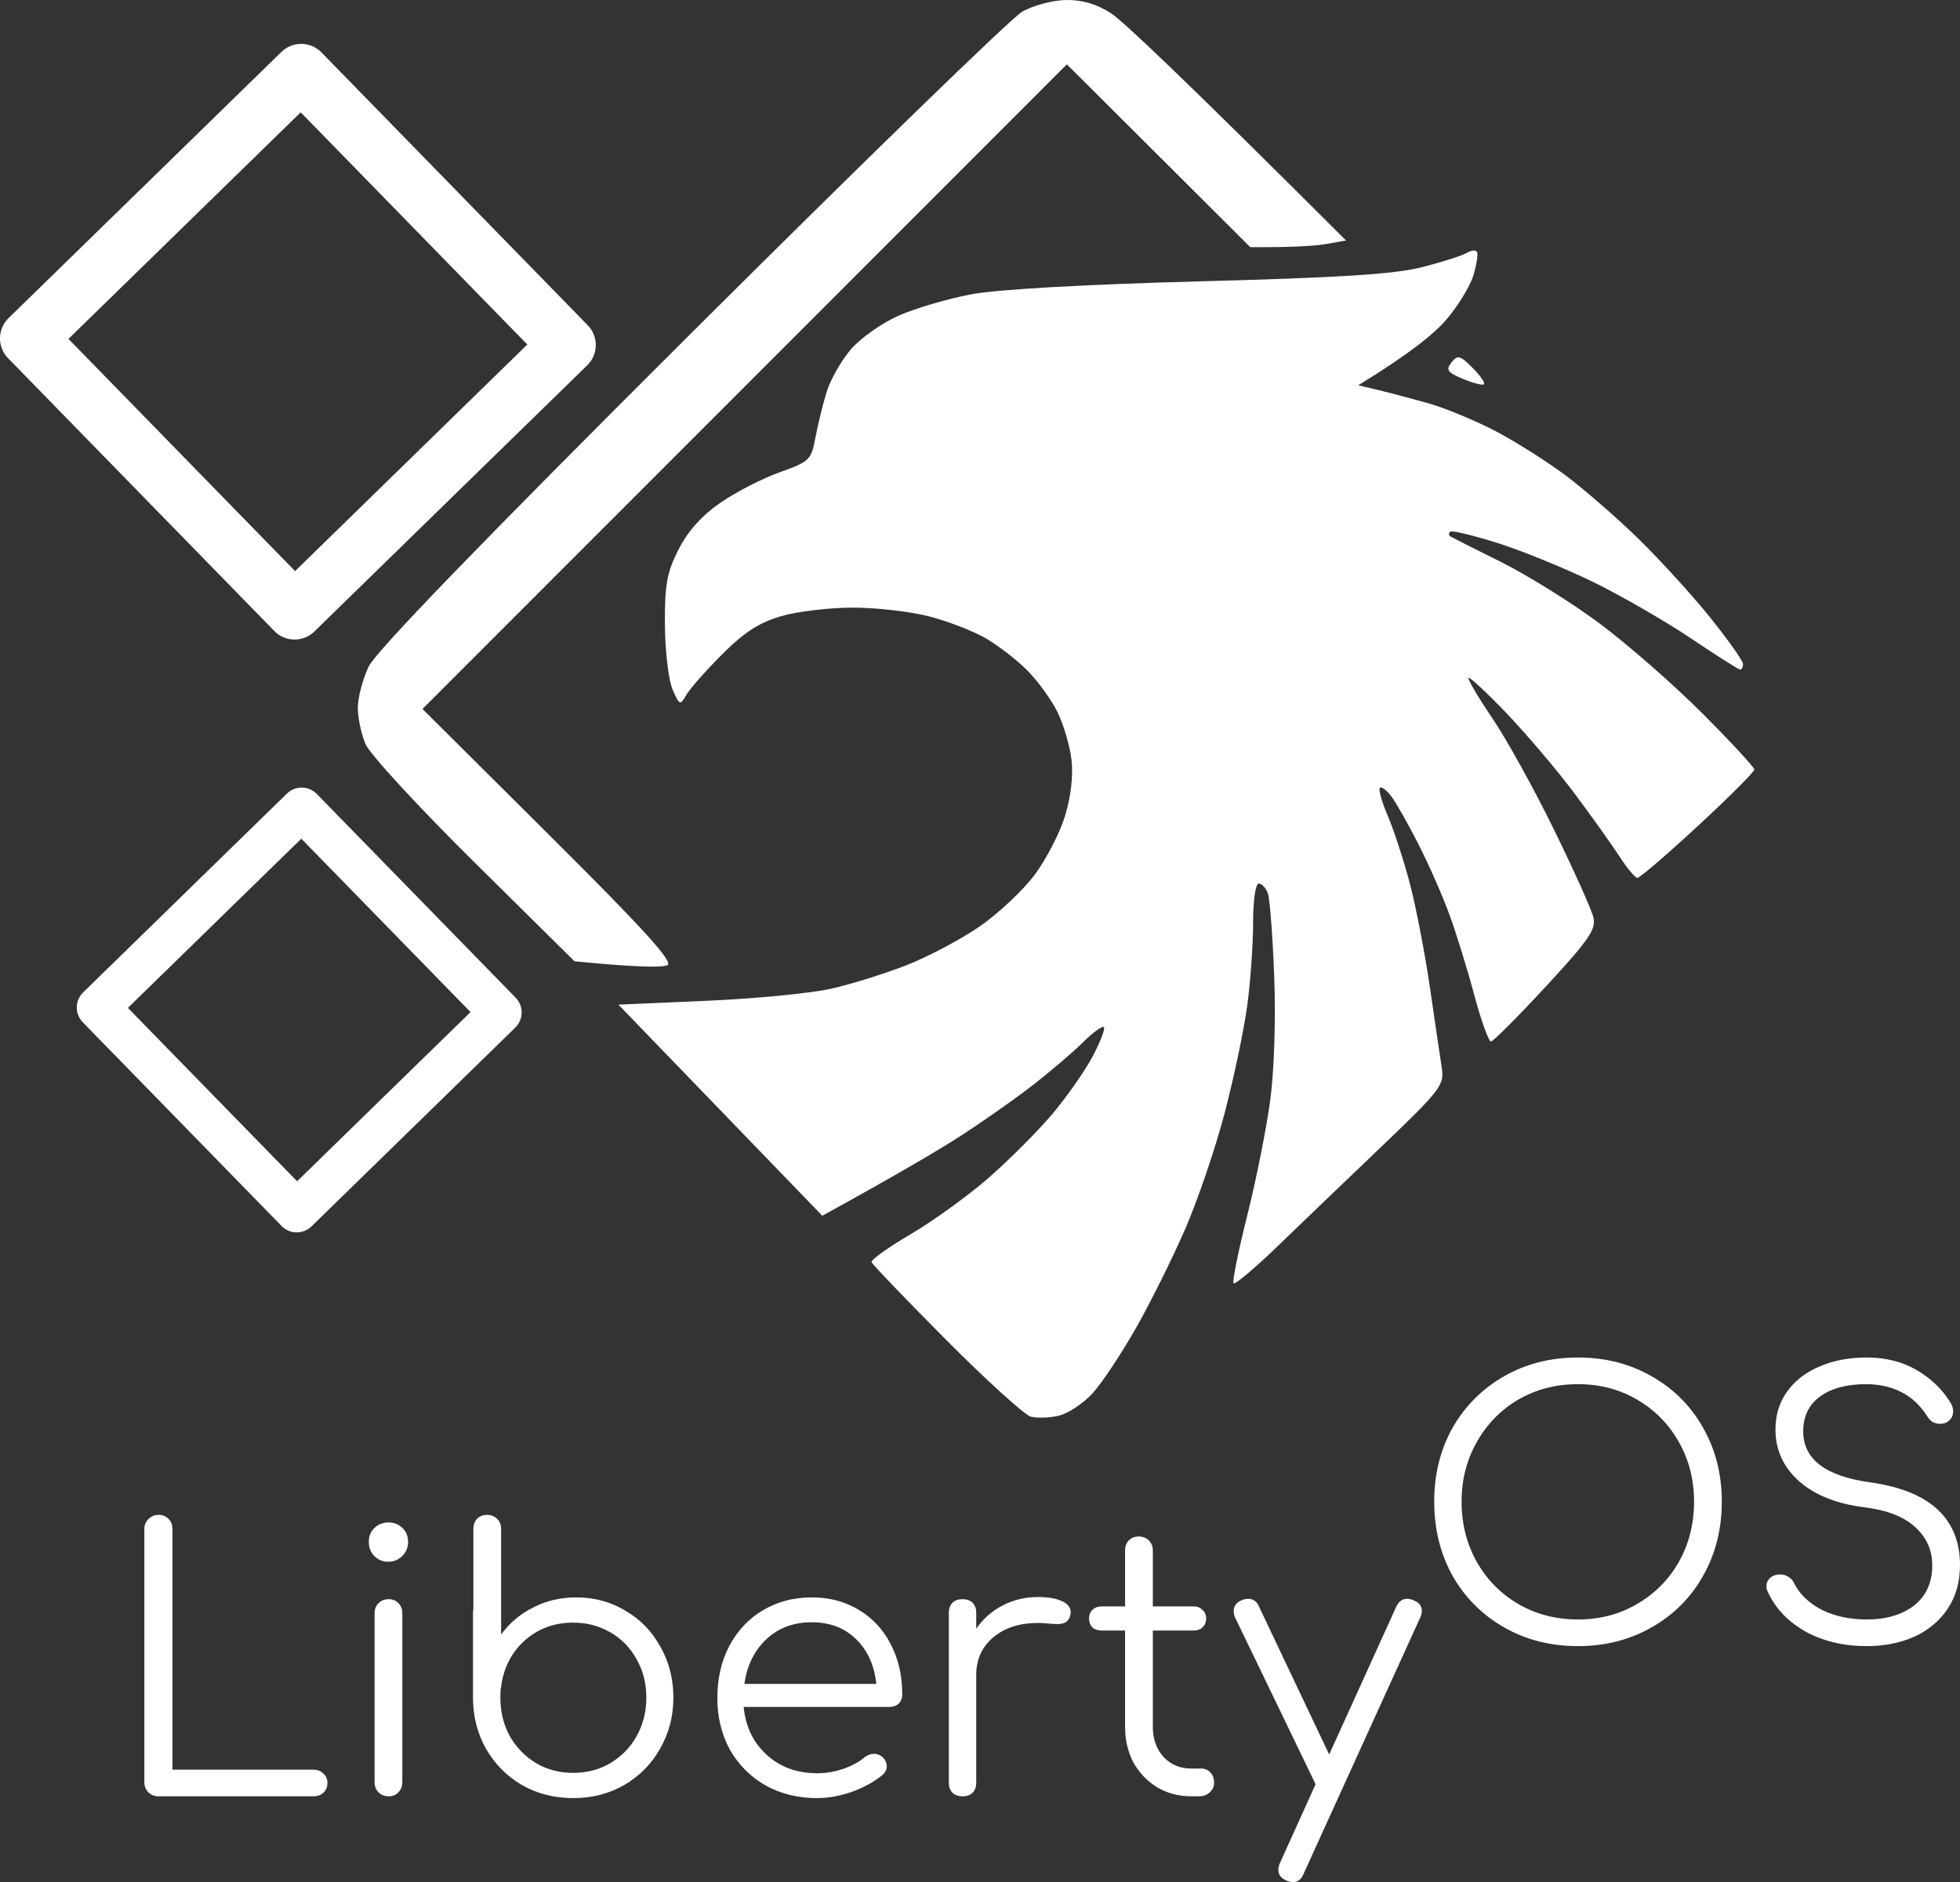 <?xml version="1.0" encoding="UTF-8" standalone="no"?>
<svg
   xmlns:dc="http://purl.org/dc/elements/1.1/"
   xmlns:cc="http://creativecommons.org/ns#"
   xmlns:rdf="http://www.w3.org/1999/02/22-rdf-syntax-ns#"
   xmlns:svg="http://www.w3.org/2000/svg"
   xmlns="http://www.w3.org/2000/svg"
   xmlns:sodipodi="http://sodipodi.sourceforge.net/DTD/sodipodi-0.dtd"
   xmlns:inkscape="http://www.inkscape.org/namespaces/inkscape"
   viewBox="0 0 348.049 334.276"
   width="348.049"
   height="334.276"
   version="1.1"
   id="svg6198"
   sodipodi:docname="logotext.svg"
   inkscape:version="0.92.4 5da689c313, 2019-01-14">
  <rect x="0" y="0" width="348.049" height="334.276" fill="#333333" stroke="none"/>
  <defs
     id="defs6202" />
  <sodipodi:namedview
     pagecolor="#ffffff"
     bordercolor="#666666"
     borderopacity="1"
     objecttolerance="10"
     gridtolerance="10"
     guidetolerance="10"
     inkscape:pageopacity="0"
     inkscape:pageshadow="2"
     inkscape:window-width="1920"
     inkscape:window-height="1062"
     id="namedview6200"
     showgrid="false"
     fit-margin-top="0"
     fit-margin-left="0"
     fit-margin-right="0"
     fit-margin-bottom="0"
     inkscape:zoom="1.3155765"
     inkscape:cx="239.66534"
     inkscape:cy="183.13372"
     inkscape:window-x="1920"
     inkscape:window-y="18"
     inkscape:window-maximized="1"
     inkscape:current-layer="svg6198"
     showguides="true"
     inkscape:guide-bbox="true">
    <sodipodi:guide
       position="187.339,116.579"
       orientation="1,0"
       id="guide959"
       inkscape:locked="false" />
  </sodipodi:namedview>
  <style
     id="style6195">
		tspan { white-space:pre }
		.shp0 { fill: #fefefe } 
	</style>
  <path
     id="Path 0"
     class="shp0"
     d="m 189.27,0.002 c 2.88,-0.05 5.46,0.71 8,2.34 2.06,1.33 12.3,10.95 41.75,40.37 l -3.5,0.62 c -1.93,0.34 -5.75,0.61 -13.5,0.57 l -32.57,-32.47 -114.43,114.49 22.5,22.38 c 16.87,16.79 22.12,22.57 21,23.13 -0.83,0.41 -4.88,0.43 -16.5,-0.69 l -17.85,-17.66 c -9.82,-9.71 -18.48,-19.11 -19.25,-20.9 -0.77,-1.79 -1.39,-4.71 -1.38,-6.5 0.01,-1.79 0.87,-5.05 1.9,-7.25 1.27,-2.7 19.86,-21.93 57.23,-59.18 30.44,-30.34 56.92,-56.07 58.85,-57.18 1.92,-1.1 5.41,-2.03 7.75,-2.07 z m 73.01,44.74 c 0.22,0.38 -0.07,2.26 -0.65,4.19 -0.58,1.92 -2.76,5.47 -4.83,7.88 -2.08,2.41 -6.44,6.01 -15.61,11.62 l 3.42,0.81 c 1.87,0.44 5.88,1.5 8.91,2.35 3.02,0.85 8.42,3.08 12,4.95 3.57,1.87 9.2,5.43 12.5,7.9 3.3,2.47 9.11,7.53 12.92,11.24 3.8,3.71 9.54,10.01 12.75,14 3.2,3.99 5.83,7.7 5.83,8.25 0,0.55 -0.23,1 -0.5,1 -0.28,0 -4.21,-2.5 -8.75,-5.55 -4.54,-3.05 -12.3,-7.53 -17.25,-9.96 -4.95,-2.42 -12.6,-5.55 -17,-6.95 -4.4,-1.39 -8.23,-2.31 -8.5,-2.04 -0.28,0.28 -0.28,0.65 0,0.83 0.27,0.17 4.32,2.22 9,4.54 4.67,2.32 12.55,7.23 17.5,10.91 4.95,3.68 13.16,10.86 18.25,15.96 5.09,5.09 9.25,9.6 9.26,10.01 0,0.41 -4.5,4.91 -10,10 -5.51,5.09 -10.35,9.24 -10.76,9.24 -0.41,-0.01 -1.83,-1.7 -3.15,-3.75 -1.33,-2.06 -4.93,-7.11 -8,-11.22 -3.08,-4.12 -8.53,-10.54 -12.1,-14.28 -3.58,-3.73 -6.61,-6.55 -6.75,-6.26 -0.14,0.28 1.8,3.56 4.31,7.27 2.51,3.71 7.42,12.6 10.91,19.75 3.5,7.15 6.63,14.12 6.96,15.5 0.51,2.12 -0.77,3.98 -8.41,12.25 -4.96,5.36 -9.36,9.77 -9.77,9.8 -0.41,0.04 -1.75,-3.68 -2.97,-8.25 -1.22,-4.56 -3.21,-11 -4.42,-14.3 -1.2,-3.3 -3.68,-8.93 -5.5,-12.5 -1.82,-3.58 -3.99,-7.4 -4.82,-8.5 -0.83,-1.1 -1.75,-1.78 -2.03,-1.5 -0.28,0.27 0.35,2.52 1.42,5 1.06,2.47 2.82,7.87 3.91,12 1.08,4.12 2.69,12.45 3.57,18.5 0.88,6.05 1.82,12.46 2.1,14.25 0.46,3.05 -0.19,3.9 -10.75,14 -6.19,5.91 -14.51,13.9 -18.5,17.75 -3.99,3.85 -7.47,6.77 -7.73,6.5 -0.25,-0.28 0.83,-5.68 2.42,-12 1.59,-6.33 3.43,-15.55 4.09,-20.5 0.71,-5.24 1,-14.44 0.71,-22 -0.27,-7.15 -0.78,-13.79 -1.12,-14.75 -0.35,-0.96 -1.08,-1.75 -1.63,-1.75 -0.57,0 -1,3 -1,7 0,3.85 -0.47,10.49 -1.05,14.75 -0.58,4.26 -2.38,12.81 -4,19 -1.62,6.19 -4.76,15.41 -6.96,20.5 -2.21,5.09 -6.14,13.02 -8.75,17.62 -2.61,4.61 -6.09,9.85 -7.74,11.66 -1.65,1.8 -4.35,3.59 -6,3.98 -1.65,0.39 -3.9,0.46 -5,0.16 -1.1,-0.31 -7.85,-6.43 -15,-13.62 -7.15,-7.19 -13.11,-13.4 -13.25,-13.81 -0.14,-0.41 3.01,-2.66 7,-5 3.99,-2.35 10.17,-6.82 13.75,-9.94 3.57,-3.12 8.63,-8.17 11.23,-11.23 2.6,-3.07 5.86,-7.71 7.25,-10.32 1.38,-2.61 2.29,-4.98 2.02,-5.25 -0.28,-0.28 -1.97,0.96 -3.77,2.75 -1.8,1.79 -5.96,5.32 -9.25,7.86 -3.29,2.53 -9.13,6.61 -12.98,9.07 -3.85,2.45 -10.83,6.57 -24,13.82 l -36.21,-37.5 15.61,-0.68 c 8.58,-0.37 18.52,-1.33 22.1,-2.13 3.57,-0.8 9.65,-2.7 13.5,-4.21 3.85,-1.52 9.68,-4.61 12.95,-6.87 3.28,-2.26 7.65,-6.36 9.72,-9.11 2.06,-2.75 4.51,-7.48 5.43,-10.5 1.05,-3.43 1.48,-7.19 1.15,-10 -0.29,-2.48 -1.42,-6.3 -2.51,-8.5 -1.09,-2.2 -3.5,-5.52 -5.36,-7.38 -1.86,-1.86 -5.18,-4.43 -7.38,-5.7 -2.2,-1.27 -6.7,-3.02 -10,-3.87 -3.3,-0.86 -9.38,-1.56 -13.5,-1.56 -4.13,-0.01 -9.86,0.67 -12.75,1.5 -3.92,1.13 -6.58,2.84 -10.5,6.76 -2.89,2.89 -5.77,6.15 -6.4,7.25 -1.09,1.91 -1.21,1.86 -2.45,-1 -0.71,-1.65 -1.32,-6.83 -1.35,-11.5 -0.04,-7.15 0.35,-9.27 2.45,-13.39 1.68,-3.28 4.15,-6.02 7.5,-8.31 2.75,-1.89 7.47,-4.31 10.5,-5.38 5.23,-1.86 5.54,-2.17 6.29,-6.19 0.44,-2.33 1.34,-5.98 2,-8.12 0.67,-2.15 2.6,-5.52 4.29,-7.5 1.69,-1.99 5.52,-4.68 8.5,-5.99 2.98,-1.31 8.79,-3.02 12.92,-3.79 4.63,-0.87 20.11,-1.74 40.5,-2.29 25.01,-0.66 34.57,-1.27 39.5,-2.52 3.57,-0.91 7.14,-2.05 7.93,-2.53 0.79,-0.48 1.61,-0.56 1.83,-0.18 z m -0.78,20.6 c 1.39,1.39 2.29,2.7 2.02,2.92 -0.28,0.21 -1.96,-0.23 -3.75,-0.97 -2.74,-1.15 -3.06,-1.6 -2.02,-2.92 1.09,-1.38 1.52,-1.27 3.75,0.97 z"
     style="fill:#ffffff;fill-rule:evenodd"
     inkscape:connector-curvature="0" />
  <g
     aria-label="Liberty"
     transform="translate(18.164,-11.813)"
     style="font-style:normal;font-weight:normal;font-size:42.667px;line-height:1.25;font-family:sans-serif;letter-spacing:0px;word-spacing:0px;fill:#ffffff;fill-opacity:1;stroke:none"
     id="flowRoot6791">
    <path
       d="m 9.964,330.858 q -1.024,0 -1.792,-0.704 -0.704,-0.768 -0.704,-1.792 v -44.992 q 0,-1.024 0.704,-1.728 0.768,-0.768 1.792,-0.768 1.088,0 1.792,0.704 0.704,0.704 0.704,1.792 v 42.752 h 25.024 q 1.088,0 1.792,0.704 0.704,0.64 0.704,1.664 0,1.024 -0.704,1.728 -0.704,0.64 -1.792,0.64 z"
       style="font-style:normal;font-variant:normal;font-weight:normal;font-stretch:normal;font-size:64px;font-family:Comfortaa;-inkscape-font-specification:Comfortaa;fill:#ffffff"
       id="path944"
       inkscape:connector-curvature="0" />
    <path
       d="m 50.848,330.858 q -1.088,0 -1.792,-0.704 -0.704,-0.704 -0.704,-1.792 v -30.016 q 0,-1.088 0.704,-1.792 0.704,-0.704 1.792,-0.704 1.088,0 1.728,0.704 0.704,0.704 0.704,1.792 v 30.016 q 0,1.088 -0.704,1.792 -0.64,0.704 -1.728,0.704 z m -0.064,-41.664 q -1.472,0 -2.496,-1.024 -0.96,-1.024 -0.96,-2.496 0,-1.536 1.024,-2.496 1.024,-0.96 2.496,-0.96 1.408,0 2.432,0.96 1.024,0.96 1.024,2.496 0,1.472 -1.024,2.496 -1.024,1.024 -2.496,1.024 z"
       style="font-style:normal;font-variant:normal;font-weight:normal;font-stretch:normal;font-size:64px;font-family:Comfortaa;-inkscape-font-specification:Comfortaa;fill:#ffffff"
       id="path946"
       inkscape:connector-curvature="0" />
    <path
       d="m 84.132,295.53 q 4.864,0 8.768,2.368 3.968,2.304 6.208,6.4 2.304,4.032 2.304,9.024 0,4.992 -2.368,9.088 -2.304,4.096 -6.4,6.464 -4.032,2.304 -9.024,2.304 -4.992,0 -9.088,-2.304 -4.032,-2.368 -6.4,-6.464 -2.304,-4.096 -2.304,-9.088 v -15.04 q 0,-0.384 0.064,-0.576 v -14.336 q 0,-1.088 0.64,-1.792 0.704,-0.704 1.792,-0.704 1.088,0 1.792,0.704 0.704,0.704 0.704,1.792 v 18.752 q 2.24,-3.072 5.696,-4.8 3.456,-1.792 7.616,-1.792 z m -0.512,31.168 q 3.648,0 6.592,-1.728 3.008,-1.792 4.672,-4.8 1.728,-3.072 1.728,-6.848 0,-3.776 -1.728,-6.784 -1.664,-3.072 -4.672,-4.8 -2.944,-1.728 -6.592,-1.728 -5.056,0 -8.64,3.2 -3.52,3.2 -4.16,8.192 0,0.192 -0.064,0.32 -0.064,0.512 -0.064,1.6 0,3.776 1.664,6.848 1.728,3.008 4.672,4.8 2.944,1.728 6.592,1.728 z"
       style="font-style:normal;font-variant:normal;font-weight:normal;font-stretch:normal;font-size:64px;font-family:Comfortaa;-inkscape-font-specification:Comfortaa;fill:#ffffff"
       id="path948"
       inkscape:connector-curvature="0" />
    <path
       d="m 125.99,295.53 q 4.736,0 8.384,2.24 3.648,2.176 5.632,6.08 2.048,3.904 2.048,8.896 0,1.024 -0.64,1.664 -0.64,0.576 -1.664,0.576 h -25.856 q 0.512,5.248 4.096,8.512 3.584,3.264 8.96,3.264 2.304,0 4.608,-0.768 2.368,-0.832 3.776,-2.048 0.832,-0.64 1.728,-0.64 0.704,0 1.408,0.512 0.832,0.768 0.832,1.728 0,0.832 -0.704,1.472 -2.112,1.792 -5.376,3.008 -3.264,1.152 -6.272,1.152 -5.12,0 -9.152,-2.24 -4.032,-2.304 -6.336,-6.336 -2.24,-4.096 -2.24,-9.216 0,-5.184 2.112,-9.216 2.176,-4.096 5.952,-6.336 3.84,-2.304 8.704,-2.304 z m 0,4.416 q -4.864,0 -8.064,3.008 -3.2,3.008 -3.904,7.936 h 23.424 q -0.512,-4.928 -3.584,-7.936 -3.072,-3.008 -7.872,-3.008 z"
       style="font-style:normal;font-variant:normal;font-weight:normal;font-stretch:normal;font-size:64px;font-family:Comfortaa;-inkscape-font-specification:Comfortaa;fill:#ffffff"
       id="path950"
       inkscape:connector-curvature="0" />
    <path
       d="m 166.136,295.466 q 2.688,0 4.224,0.704 1.6,0.704 1.6,1.984 0,0.384 -0.064,0.576 -0.256,0.896 -0.832,1.216 -0.512,0.32 -1.472,0.32 -0.576,0 -1.984,-0.128 -0.512,-0.064 -1.536,-0.064 -4.8,0 -7.872,2.56 -3.008,2.56 -3.008,6.656 v 19.136 q 0,1.152 -0.64,1.792 -0.64,0.64 -1.792,0.64 -1.152,0 -1.792,-0.64 -0.64,-0.64 -0.64,-1.792 v -30.144 q 0,-1.152 0.64,-1.792 0.64,-0.64 1.792,-0.64 1.152,0 1.792,0.64 0.64,0.64 0.64,1.792 v 2.816 q 1.856,-2.688 4.736,-4.16 2.88,-1.472 6.208,-1.472 z"
       style="font-style:normal;font-variant:normal;font-weight:normal;font-stretch:normal;font-size:64px;font-family:Comfortaa;-inkscape-font-specification:Comfortaa;fill:#ffffff"
       id="path952"
       inkscape:connector-curvature="0" />
    <path
       d="m 195.127,325.93 q 1.024,0 1.664,0.704 0.64,0.704 0.64,1.792 0,1.024 -0.768,1.728 -0.768,0.704 -1.92,0.704 h -1.344 q -3.392,0 -6.08,-1.6 -2.688,-1.664 -4.224,-4.416 -1.472,-2.816 -1.472,-6.336 v -17.088 h -4.16 q -1.024,0 -1.664,-0.576 -0.576,-0.64 -0.576,-1.536 0,-0.96 0.576,-1.536 0.64,-0.64 1.664,-0.64 h 4.16 v -9.92 q 0,-1.088 0.64,-1.792 0.704,-0.704 1.792,-0.704 1.088,0 1.792,0.704 0.704,0.704 0.704,1.792 v 9.92 h 7.232 q 1.024,0 1.6,0.64 0.64,0.576 0.64,1.536 0,0.896 -0.64,1.536 -0.576,0.576 -1.6,0.576 h -7.232 v 17.088 q 0,3.264 1.92,5.376 1.92,2.048 4.928,2.048 z"
       style="font-style:normal;font-variant:normal;font-weight:normal;font-stretch:normal;font-size:64px;font-family:Comfortaa;-inkscape-font-specification:Comfortaa;fill:#ffffff"
       id="path954"
       inkscape:connector-curvature="0" />
    <path
       d="m 232.845,296.042 q 1.472,0.576 1.472,1.856 0,0.576 -0.256,1.152 l -20.736,45.568 q -0.576,1.472 -1.856,1.472 -0.64,0 -1.152,-0.256 -1.472,-0.576 -1.472,-1.92 0,-0.576 0.256,-1.152 l 6.336,-14.016 v -0.064 l -14.272,-29.568 q -0.256,-0.512 -0.256,-1.152 0,-1.344 1.408,-1.92 0.512,-0.256 1.152,-0.256 1.344,0 1.92,1.344 l 12.48,26.304 11.904,-26.24 q 0.64,-1.408 1.92,-1.408 0.576,0 1.152,0.256 z"
       style="font-style:normal;font-variant:normal;font-weight:normal;font-stretch:normal;font-size:64px;font-family:Comfortaa;-inkscape-font-specification:Comfortaa;fill:#ffffff"
       id="path956"
       inkscape:connector-curvature="0" />
  </g>
  <g
     aria-label="OS"
     transform="translate(249.644,-39.126)"
     style="font-style:normal;font-weight:normal;font-size:42.667px;line-height:1.25;font-family:sans-serif;letter-spacing:0px;word-spacing:0px;fill:#ffffff;fill-opacity:1;stroke:none"
     id="flowRoot6791-6">
    <path
       d="m 30.572,331.498 q -7.296,0 -13.12,-3.328 -5.824,-3.328 -9.152,-9.152 -3.264,-5.888 -3.264,-13.184 0,-7.296 3.264,-13.12 3.328,-5.824 9.152,-9.152 5.824,-3.328 13.12,-3.328 7.232,0 13.056,3.328 5.888,3.328 9.152,9.152 3.328,5.824 3.328,13.12 0,7.296 -3.328,13.184 -3.264,5.824 -9.152,9.152 -5.824,3.328 -13.056,3.328 z m 0,-4.736 q 5.824,0 10.496,-2.752 4.736,-2.752 7.424,-7.488 2.688,-4.8 2.688,-10.688 0,-5.824 -2.688,-10.56 -2.688,-4.8 -7.424,-7.552 -4.672,-2.752 -10.496,-2.752 -5.888,0 -10.624,2.752 -4.672,2.752 -7.36,7.552 -2.688,4.736 -2.688,10.56 0,5.888 2.688,10.688 2.688,4.736 7.36,7.488 4.736,2.752 10.624,2.752 z"
       style="font-style:normal;font-variant:normal;font-weight:normal;font-stretch:normal;font-size:64px;font-family:Comfortaa;-inkscape-font-specification:Comfortaa;fill:#ffffff"
       id="path939"
       inkscape:connector-curvature="0" />
    <path
       d="m 81.828,331.498 q -6.08,0 -10.816,-2.56 -4.672,-2.624 -6.72,-7.04 -0.256,-0.448 -0.256,-1.024 0,-0.896 0.64,-1.472 0.704,-0.64 1.856,-0.64 0.768,0 1.408,0.448 0.704,0.384 1.024,1.152 1.472,2.88 4.864,4.672 3.456,1.728 8,1.728 5.248,0 8.448,-2.496 3.2,-2.56 3.2,-7.104 0,-4.032 -3.008,-6.784 -2.944,-2.752 -8.896,-3.52 -7.424,-0.896 -11.712,-4.608 -4.224,-3.776 -4.224,-9.216 0,-3.84 2.048,-6.72 2.112,-2.944 5.76,-4.48 3.712,-1.6 8.384,-1.6 5.056,0 8.896,2.24 3.84,2.24 6.016,5.824 0.448,0.704 0.448,1.536 0,1.216 -1.152,1.92 -0.512,0.256 -1.152,0.256 -0.704,0 -1.344,-0.32 -0.576,-0.384 -0.96,-1.024 -3.584,-5.632 -10.816,-5.696 -5.184,0 -8.192,2.176 -3.008,2.176 -3.008,6.208 0,7.488 12.096,9.088 7.936,1.152 11.84,4.864 3.904,3.712 3.904,9.792 0,4.48 -2.176,7.744 -2.176,3.264 -5.952,4.992 -3.776,1.664 -8.448,1.664 z"
       style="font-style:normal;font-variant:normal;font-weight:normal;font-stretch:normal;font-size:64px;font-family:Comfortaa;-inkscape-font-specification:Comfortaa;fill:#ffffff"
       id="path941"
       inkscape:connector-curvature="0" />
  </g>
  <rect
     style="fill:none;fill-opacity:1;stroke:#ffffff;stroke-width:10.072;stroke-linejoin:round;stroke-miterlimit:4;stroke-dasharray:none;stroke-opacity:1"
     id="rect852"
     width="67.691"
     height="67.691"
     x="-38.371"
     y="46.536"
     transform="rotate(-44.297)" />
  <rect
     style="fill:none;fill-opacity:1;stroke:#ffffff;stroke-width:7.521;stroke-linejoin:round;stroke-miterlimit:4;stroke-dasharray:none;stroke-opacity:1"
     id="rect852-3"
     width="50.547"
     height="50.547"
     x="-112.524"
     y="140.225"
     transform="rotate(-44.297)" />
</svg>

